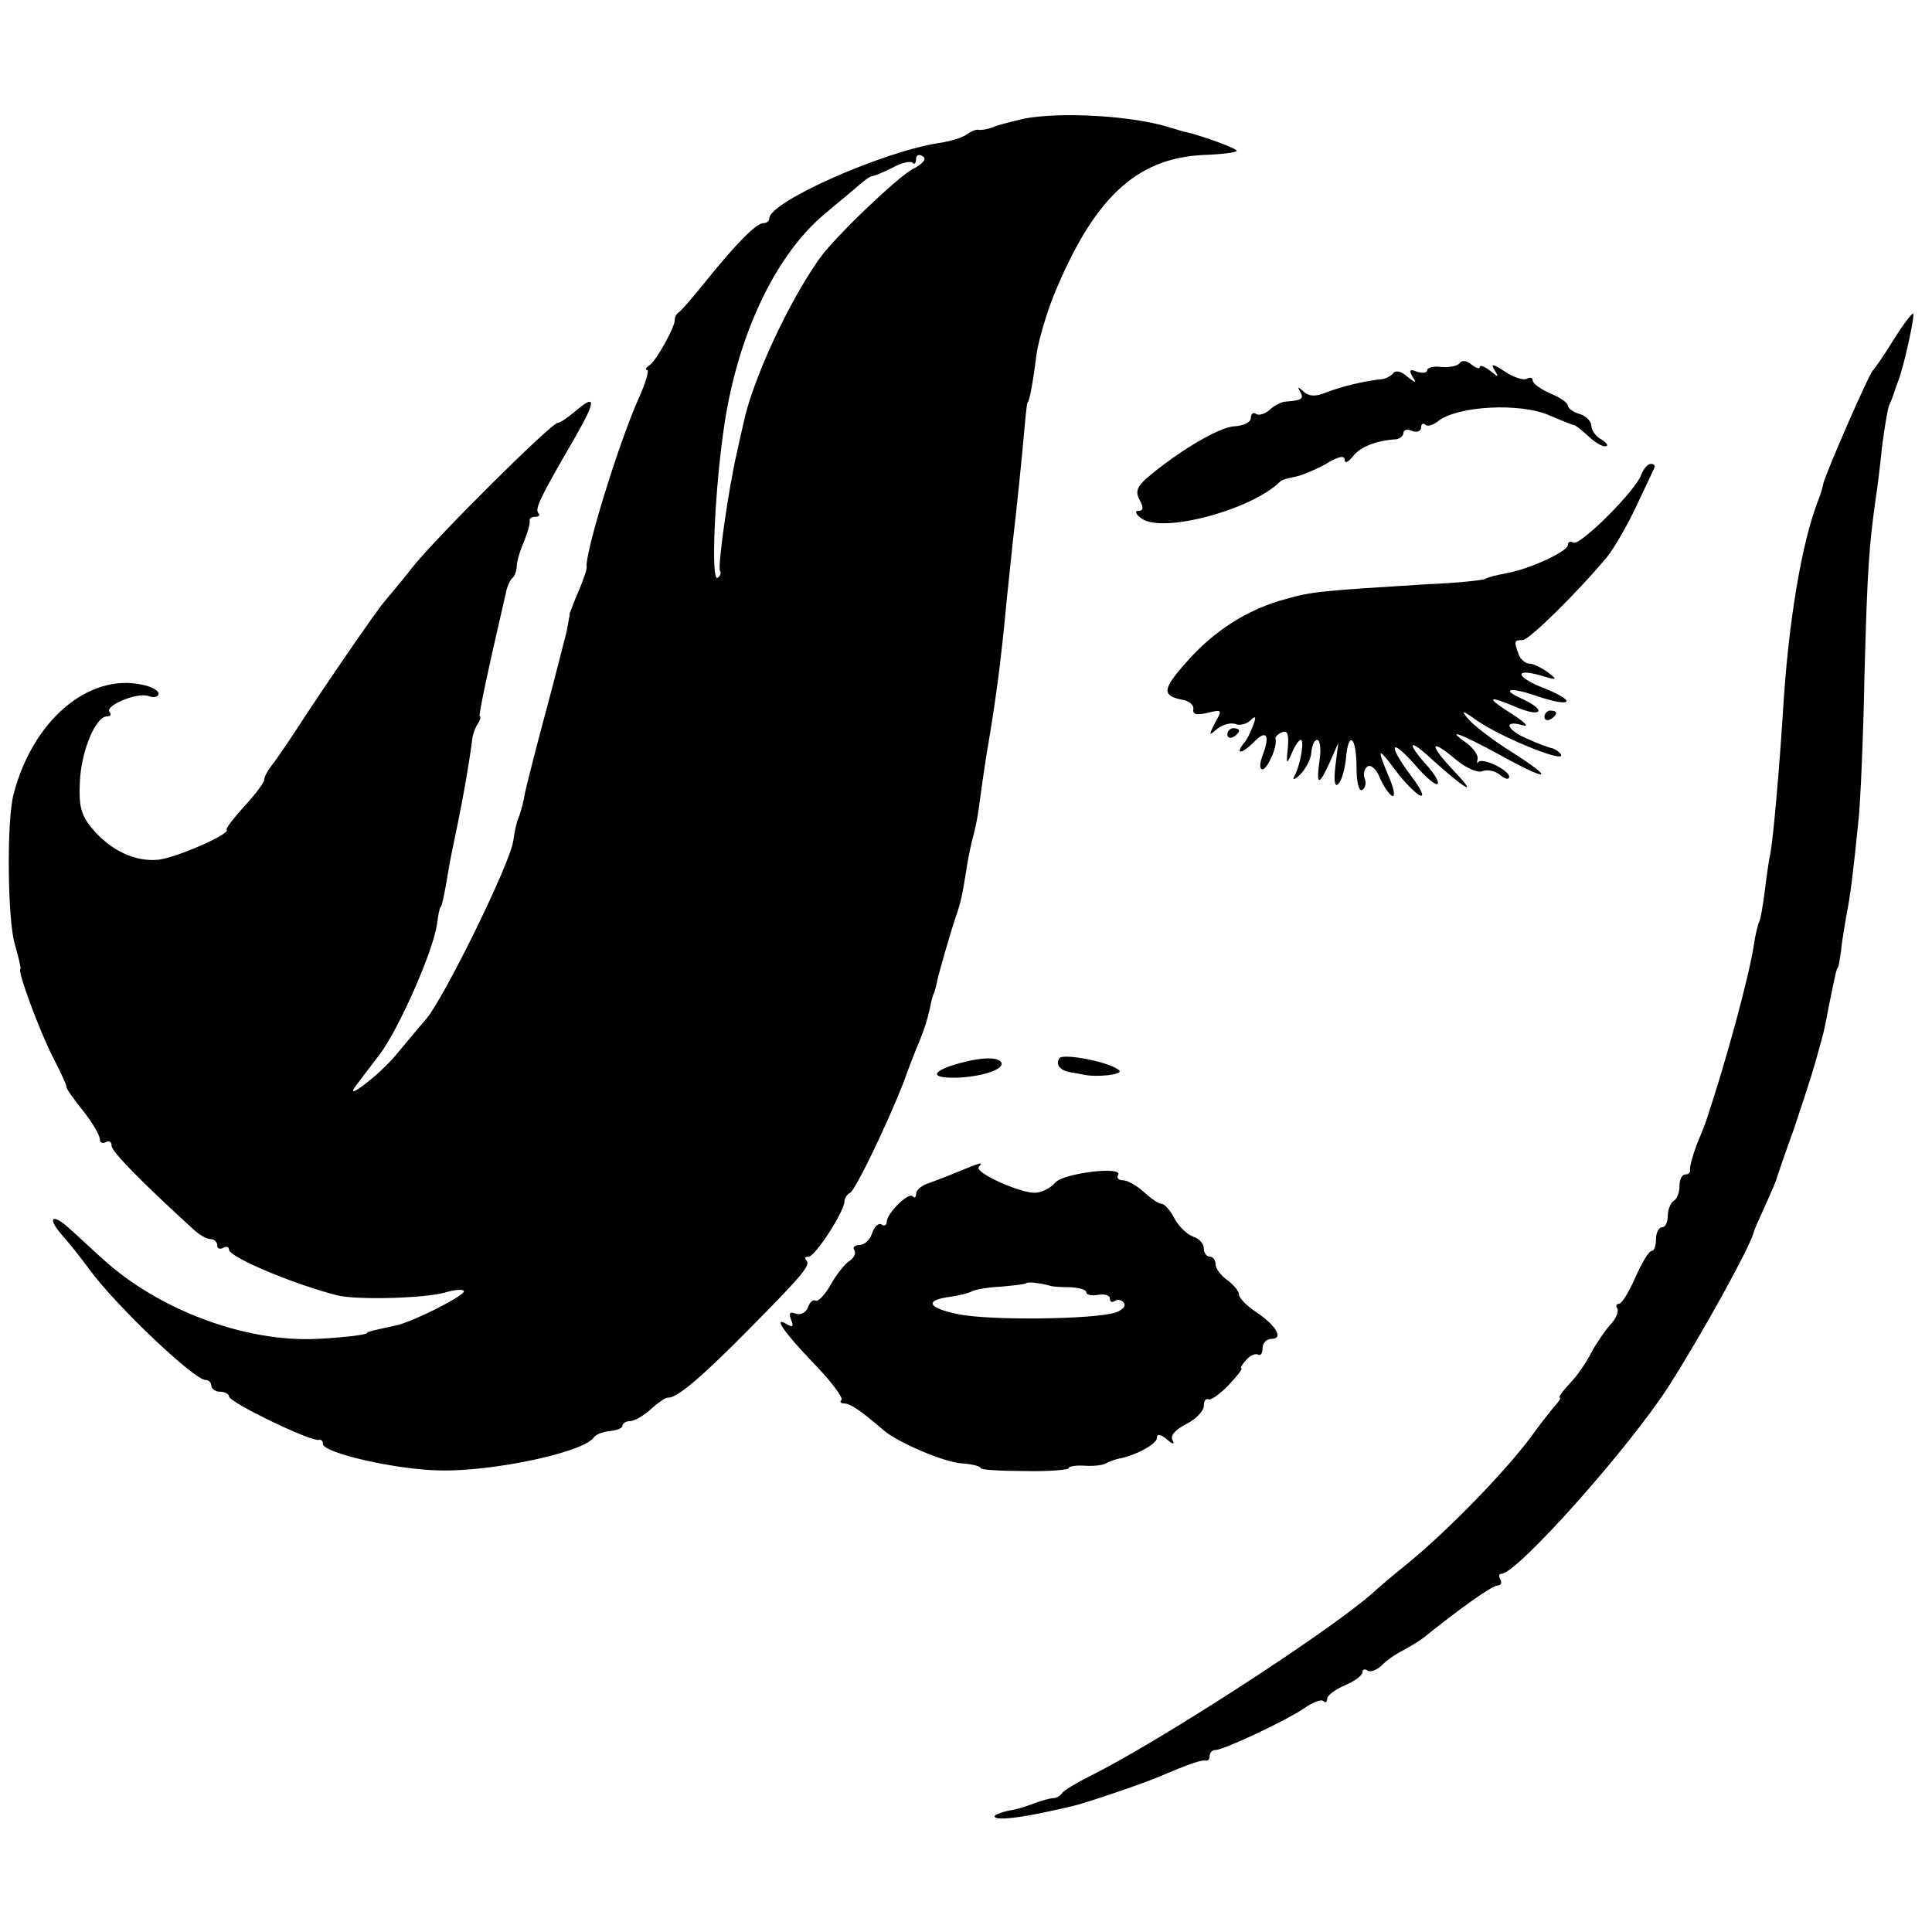 <?xml version="1.0" standalone="no"?>
<!DOCTYPE svg PUBLIC "-//W3C//DTD SVG 20010904//EN"
 "http://www.w3.org/TR/2001/REC-SVG-20010904/DTD/svg10.dtd">
<svg version="1.0" xmlns="http://www.w3.org/2000/svg"
 width="329pt" height="329pt" viewBox="0 0 329 329"
 preserveAspectRatio="xMidYMid meet">
<g transform="translate(0,329) scale(0.1,-0.1)"
fill="#000000" stroke="none">
<path d="M1744 3088 c-21 -5 -46 -11 -54 -15 -8 -3 -19 -5 -24 -4 -4 1 -13 -3
-20 -8 -6 -5 -28 -12 -50 -15 -97 -16 -286 -100 -286 -128 0 -5 -5 -8 -10 -8
-12 0 -45 -33 -99 -100 -20 -25 -40 -48 -44 -51 -5 -3 -8 -9 -8 -13 2 -10 -31
-70 -43 -78 -6 -4 -8 -8 -4 -8 4 0 -3 -24 -16 -52 -35 -80 -90 -261 -87 -283
1 -3 -5 -21 -13 -40 -9 -20 -15 -38 -16 -40 0 -3 0 -6 -1 -7 0 -2 -2 -12 -4
-23 -3 -11 -18 -72 -35 -135 -17 -63 -33 -126 -36 -140 -2 -14 -7 -32 -10 -40
-4 -8 -8 -27 -10 -42 -5 -38 -117 -266 -148 -303 -14 -16 -38 -45 -53 -63 -28
-33 -89 -80 -67 -51 6 8 24 32 41 54 32 43 89 171 97 220 2 17 5 30 6 30 2 0
7 21 14 65 3 19 11 55 16 80 9 43 20 107 24 140 1 9 5 21 10 28 4 6 5 12 3 12
-3 0 15 83 46 217 2 7 6 16 10 19 4 4 7 13 7 20 0 7 5 25 12 41 6 15 11 31 10
36 -1 4 3 7 10 7 6 0 8 3 5 6 -7 7 3 27 61 127 37 64 38 78 2 47 -13 -11 -26
-20 -30 -20 -11 0 -203 -191 -246 -244 -21 -27 -44 -54 -49 -60 -12 -13 -102
-144 -150 -218 -19 -29 -39 -58 -45 -65 -5 -7 -10 -16 -10 -21 0 -4 -15 -25
-34 -45 -18 -20 -32 -38 -30 -40 7 -7 -84 -47 -116 -51 -39 -4 -81 15 -113 53
-19 23 -23 38 -21 79 2 53 27 112 46 112 6 0 8 3 5 7 -11 10 44 34 65 28 10
-4 18 -2 18 4 0 5 -12 12 -28 15 -92 20 -187 -62 -219 -187 -12 -46 -10 -213
2 -254 7 -24 11 -43 10 -43 -7 0 32 -105 55 -150 13 -25 23 -47 23 -50 -1 -3
12 -21 28 -41 16 -20 29 -42 29 -49 0 -6 5 -8 10 -5 6 3 10 1 10 -6 0 -10 50
-61 141 -144 9 -8 21 -15 27 -15 7 0 12 -5 12 -11 0 -5 4 -7 10 -4 5 3 10 2
10 -3 0 -13 113 -60 185 -78 34 -8 148 -5 183 5 17 5 32 6 32 2 0 -8 -85 -51
-115 -58 -38 -8 -50 -11 -50 -13 0 -3 -43 -8 -85 -10 -122 -6 -270 49 -366
137 -17 15 -42 39 -57 52 -30 27 -37 16 -9 -15 9 -10 30 -36 46 -58 46 -62
177 -186 196 -186 5 0 10 -4 10 -10 0 -5 7 -10 15 -10 8 0 15 -4 15 -8 0 -10
141 -78 153 -74 4 1 7 -2 7 -7 0 -15 124 -44 200 -45 90 -2 244 31 261 56 3 5
16 10 27 11 12 1 22 5 22 9 0 4 6 8 13 8 7 0 23 9 35 20 12 11 25 20 29 20 15
-2 58 35 138 116 94 95 106 110 98 118 -4 3 -2 6 4 6 11 0 61 77 61 94 0 5 4
12 10 15 10 7 61 113 90 186 10 28 22 59 27 70 10 25 13 34 19 60 2 11 5 22 7
25 1 3 3 10 4 15 2 13 26 95 33 115 8 23 10 32 17 75 3 22 9 49 12 60 3 11 8
33 10 50 5 37 11 81 18 120 11 67 20 132 29 230 4 39 9 86 11 105 6 50 16 148
20 195 2 22 4 40 5 40 3 0 10 40 15 81 3 22 16 67 29 100 68 166 140 234 254
240 30 1 56 4 58 7 3 3 -56 25 -86 32 -3 0 -14 4 -25 7 -64 21 -187 28 -251
16z m-190 -86 c-26 -14 -134 -117 -159 -153 -53 -75 -114 -207 -129 -280 -3
-13 -8 -35 -11 -49 -15 -65 -33 -194 -29 -202 3 -4 0 -9 -4 -12 -12 -7 -5 153
12 264 24 155 89 289 172 357 21 18 47 39 57 48 9 8 19 15 22 15 3 0 18 6 34
14 16 9 31 12 35 9 3 -4 6 -1 6 6 0 7 5 9 11 5 8 -4 1 -13 -17 -22z"/>
<path d="M3225 2712 c-16 -26 -32 -49 -35 -52 -7 -5 -80 -174 -85 -193 -1 -7
-5 -19 -8 -27 -29 -73 -52 -211 -61 -365 -6 -94 -16 -209 -21 -237 -3 -13 -7
-43 -10 -67 -3 -24 -7 -46 -9 -50 -2 -3 -7 -23 -10 -44 -9 -55 -46 -192 -81
-297 -1 -3 -8 -21 -16 -40 -7 -19 -12 -38 -11 -42 1 -5 -3 -8 -8 -8 -6 0 -10
-9 -10 -19 0 -11 -4 -23 -10 -26 -5 -3 -10 -15 -10 -26 0 -10 -4 -19 -10 -19
-5 0 -10 -9 -10 -20 0 -11 -3 -20 -7 -20 -5 0 -17 -20 -28 -45 -11 -25 -23
-45 -28 -45 -4 0 -6 -4 -3 -8 3 -5 -2 -18 -12 -28 -9 -10 -24 -32 -32 -47 -8
-16 -24 -40 -37 -53 -12 -13 -20 -24 -17 -24 3 0 -1 -6 -8 -14 -7 -8 -22 -27
-33 -42 -42 -60 -146 -168 -221 -229 -20 -16 -46 -38 -58 -49 -79 -69 -369
-256 -481 -311 -22 -11 -43 -24 -46 -28 -3 -5 -10 -9 -15 -9 -5 0 -20 -4 -33
-9 -13 -5 -32 -11 -42 -12 -10 -2 -21 -6 -24 -8 -8 -9 27 -7 75 3 25 5 50 11
55 12 19 4 120 38 150 51 52 22 70 28 78 27 4 -1 7 2 7 8 0 5 4 10 10 10 14 0
120 50 151 71 14 10 29 16 33 12 3 -3 6 -2 6 4 0 6 14 16 30 23 17 7 30 17 30
22 0 5 4 7 9 3 5 -3 15 1 23 8 7 8 24 20 38 27 13 7 29 17 34 21 62 50 117 89
126 89 6 0 8 5 5 10 -3 6 -3 10 2 10 27 1 217 214 285 320 58 91 136 233 144
260 0 3 9 23 19 45 10 22 20 45 21 50 2 6 14 42 28 80 13 39 30 90 37 115 16
57 14 48 24 100 11 54 12 59 15 63 1 1 3 13 5 27 1 14 6 41 9 60 7 35 11 67
21 165 3 28 8 138 10 245 5 186 8 221 19 300 3 19 8 60 11 90 4 30 9 62 12 70
4 8 7 17 8 20 1 3 4 12 7 20 10 25 29 112 26 116 -2 1 -17 -18 -33 -44z"/>
<path d="M2486 2672 c-3 -5 -17 -8 -31 -7 -14 2 -25 -1 -25 -6 0 -4 -7 -5 -17
-2 -12 5 -14 3 -8 -8 8 -12 6 -12 -9 0 -10 9 -20 11 -24 5 -4 -5 -14 -10 -22
-10 -27 -3 -65 -12 -91 -22 -19 -8 -30 -7 -39 1 -10 9 -11 9 -6 0 7 -12 3 -15
-26 -17 -7 -1 -19 -7 -26 -14 -8 -7 -18 -10 -23 -7 -5 4 -9 0 -9 -7 0 -7 -12
-13 -28 -14 -26 -1 -96 -43 -149 -88 -17 -15 -20 -24 -12 -38 7 -13 6 -18 -3
-18 -6 0 -4 -6 6 -13 36 -26 188 15 236 63 3 3 14 6 25 8 11 2 35 12 53 22 21
13 32 15 32 7 0 -7 6 -4 14 6 12 16 40 27 74 29 6 1 12 6 12 11 0 5 7 7 15 3
8 -3 15 0 15 6 0 6 3 8 7 5 3 -4 13 -1 21 5 32 27 142 33 192 10 19 -8 38 -16
41 -16 3 -1 13 -9 23 -18 10 -10 23 -18 29 -18 7 0 4 5 -5 11 -10 5 -18 16
-18 24 0 7 -9 17 -20 20 -11 3 -20 10 -20 14 0 5 -13 14 -30 21 -16 7 -30 17
-30 22 0 5 -4 6 -10 3 -5 -3 -22 2 -37 12 -21 14 -25 14 -18 3 8 -13 7 -13 -8
-1 -9 7 -17 10 -17 6 0 -4 -6 -2 -14 4 -8 7 -17 8 -20 3z"/>
<path d="M2795 2482 c-8 -26 -105 -123 -116 -116 -5 3 -9 1 -9 -4 0 -11 -65
-41 -104 -48 -16 -3 -33 -7 -37 -10 -4 -2 -49 -7 -101 -9 -175 -11 -193 -12
-238 -25 -65 -17 -124 -55 -170 -108 -41 -46 -42 -57 -5 -64 11 -2 19 -10 17
-16 -1 -9 6 -10 24 -6 25 6 26 6 13 -17 -11 -22 -11 -23 4 -10 9 7 23 11 31 8
7 -3 19 0 25 6 9 9 11 7 5 -8 -4 -11 -11 -26 -17 -32 -14 -19 -1 -16 18 3 21
22 28 13 16 -20 -6 -15 -7 -26 -1 -26 8 0 26 39 22 52 -1 3 4 8 11 11 10 4 12
-4 10 -27 -3 -28 -2 -29 7 -8 5 12 12 22 15 22 7 0 -1 -45 -11 -62 -4 -7 1 -6
10 3 9 9 18 25 19 37 1 12 5 22 10 22 5 0 7 -16 4 -35 -6 -44 -1 -44 18 -2
l14 32 -5 -40 c-3 -26 -1 -36 5 -30 6 6 11 25 13 43 4 49 18 38 18 -14 0 -26
4 -43 10 -39 5 3 7 12 4 19 -3 8 -1 17 5 21 6 3 15 -5 20 -18 6 -14 15 -28 21
-32 6 -4 5 9 -4 30 -22 52 -20 54 9 15 14 -19 33 -39 42 -44 10 -5 4 9 -15 34
-40 54 -34 65 9 16 17 -20 34 -34 37 -31 3 3 -4 15 -15 28 -38 42 -36 52 3 16
61 -55 83 -67 39 -21 -43 46 -40 56 6 17 16 -13 36 -22 44 -18 9 3 22 0 30 -7
8 -7 15 -8 15 -3 0 12 -47 34 -53 25 -2 -4 -2 -1 -1 5 2 7 -7 19 -19 28 -37
26 -10 16 56 -20 85 -47 97 -44 22 4 -34 21 -67 47 -75 57 -13 15 -10 15 15
-3 45 -31 163 -78 141 -55 -4 4 -11 8 -14 8 -4 1 -22 7 -39 15 -37 15 -45 34
-10 24 12 -4 4 5 -18 19 -46 29 -43 33 9 11 41 -17 50 -5 10 14 -41 18 -23 22
25 5 57 -19 67 -9 13 13 -50 19 -56 36 -9 23 29 -9 30 -8 13 5 -11 8 -25 15
-32 15 -6 0 -15 7 -18 16 -8 22 -8 24 7 24 11 0 96 84 144 142 12 15 34 53 49
85 15 32 29 61 31 66 2 4 0 7 -6 7 -5 0 -12 -8 -16 -18z"/>
<path d="M2630 2069 c0 -5 5 -7 10 -4 6 3 10 8 10 11 0 2 -4 4 -10 4 -5 0 -10
-5 -10 -11z"/>
<path d="M2090 2039 c0 -5 5 -7 10 -4 6 3 10 8 10 11 0 2 -4 4 -10 4 -5 0 -10
-5 -10 -11z"/>
<path d="M1804 1488 c-7 -11 1 -21 19 -24 7 -1 17 -3 22 -4 22 -5 68 0 61 7
-13 14 -96 30 -102 21z"/>
<path d="M1619 1475 c-37 -13 -29 -22 16 -20 43 3 76 15 70 26 -7 11 -42 8
-86 -6z"/>
<path d="M1630 1294 c-19 -8 -43 -17 -52 -20 -10 -4 -18 -11 -18 -17 0 -6 -3
-8 -6 -4 -7 7 -44 -29 -44 -44 0 -5 -4 -8 -9 -4 -5 3 -12 -4 -16 -15 -3 -11
-13 -20 -21 -20 -8 0 -13 -4 -9 -9 3 -6 -1 -13 -8 -18 -7 -4 -22 -22 -32 -40
-10 -18 -22 -30 -26 -28 -4 3 -10 -2 -13 -11 -3 -9 -13 -14 -21 -11 -10 4 -12
1 -8 -10 5 -12 3 -14 -7 -8 -25 15 -5 -14 47 -68 29 -30 49 -57 46 -61 -4 -3
-1 -6 5 -6 10 0 29 -13 66 -45 24 -21 103 -55 134 -57 17 -1 32 -5 32 -8 0 -3
34 -5 75 -5 41 -1 75 2 75 5 0 3 12 5 28 4 15 -1 32 1 37 5 6 3 15 6 20 7 28
5 65 25 65 35 0 8 6 7 17 -2 10 -9 14 -9 10 -2 -5 8 4 18 23 28 16 8 30 22 30
31 0 8 3 13 8 11 4 -2 19 9 34 24 15 16 25 29 22 29 -3 0 1 6 8 14 7 8 16 12
21 9 4 -2 7 3 7 11 0 9 7 16 15 16 21 0 9 22 -25 45 -17 11 -30 25 -30 30 0 6
-9 17 -20 25 -11 8 -20 20 -20 27 0 7 -4 13 -10 13 -5 0 -10 6 -10 14 0 8 -8
17 -18 20 -11 4 -25 18 -32 31 -7 14 -17 25 -22 25 -5 0 -18 9 -30 20 -12 11
-28 20 -35 20 -8 0 -12 4 -9 9 10 16 -95 3 -107 -13 -7 -8 -21 -16 -32 -17
-24 -3 -108 35 -98 44 8 9 4 8 -37 -9z m160 -194 c3 -1 17 -2 33 -2 15 -1 27
-4 27 -9 0 -4 9 -6 20 -4 11 2 20 -1 20 -6 0 -6 4 -8 9 -4 5 3 12 1 15 -4 4
-5 -3 -12 -14 -16 -37 -12 -215 -14 -268 -3 -53 11 -59 24 -12 30 14 2 30 6
35 9 6 3 28 7 50 8 22 2 41 4 43 6 3 3 29 -1 42 -5z"/>
</g>
</svg>
